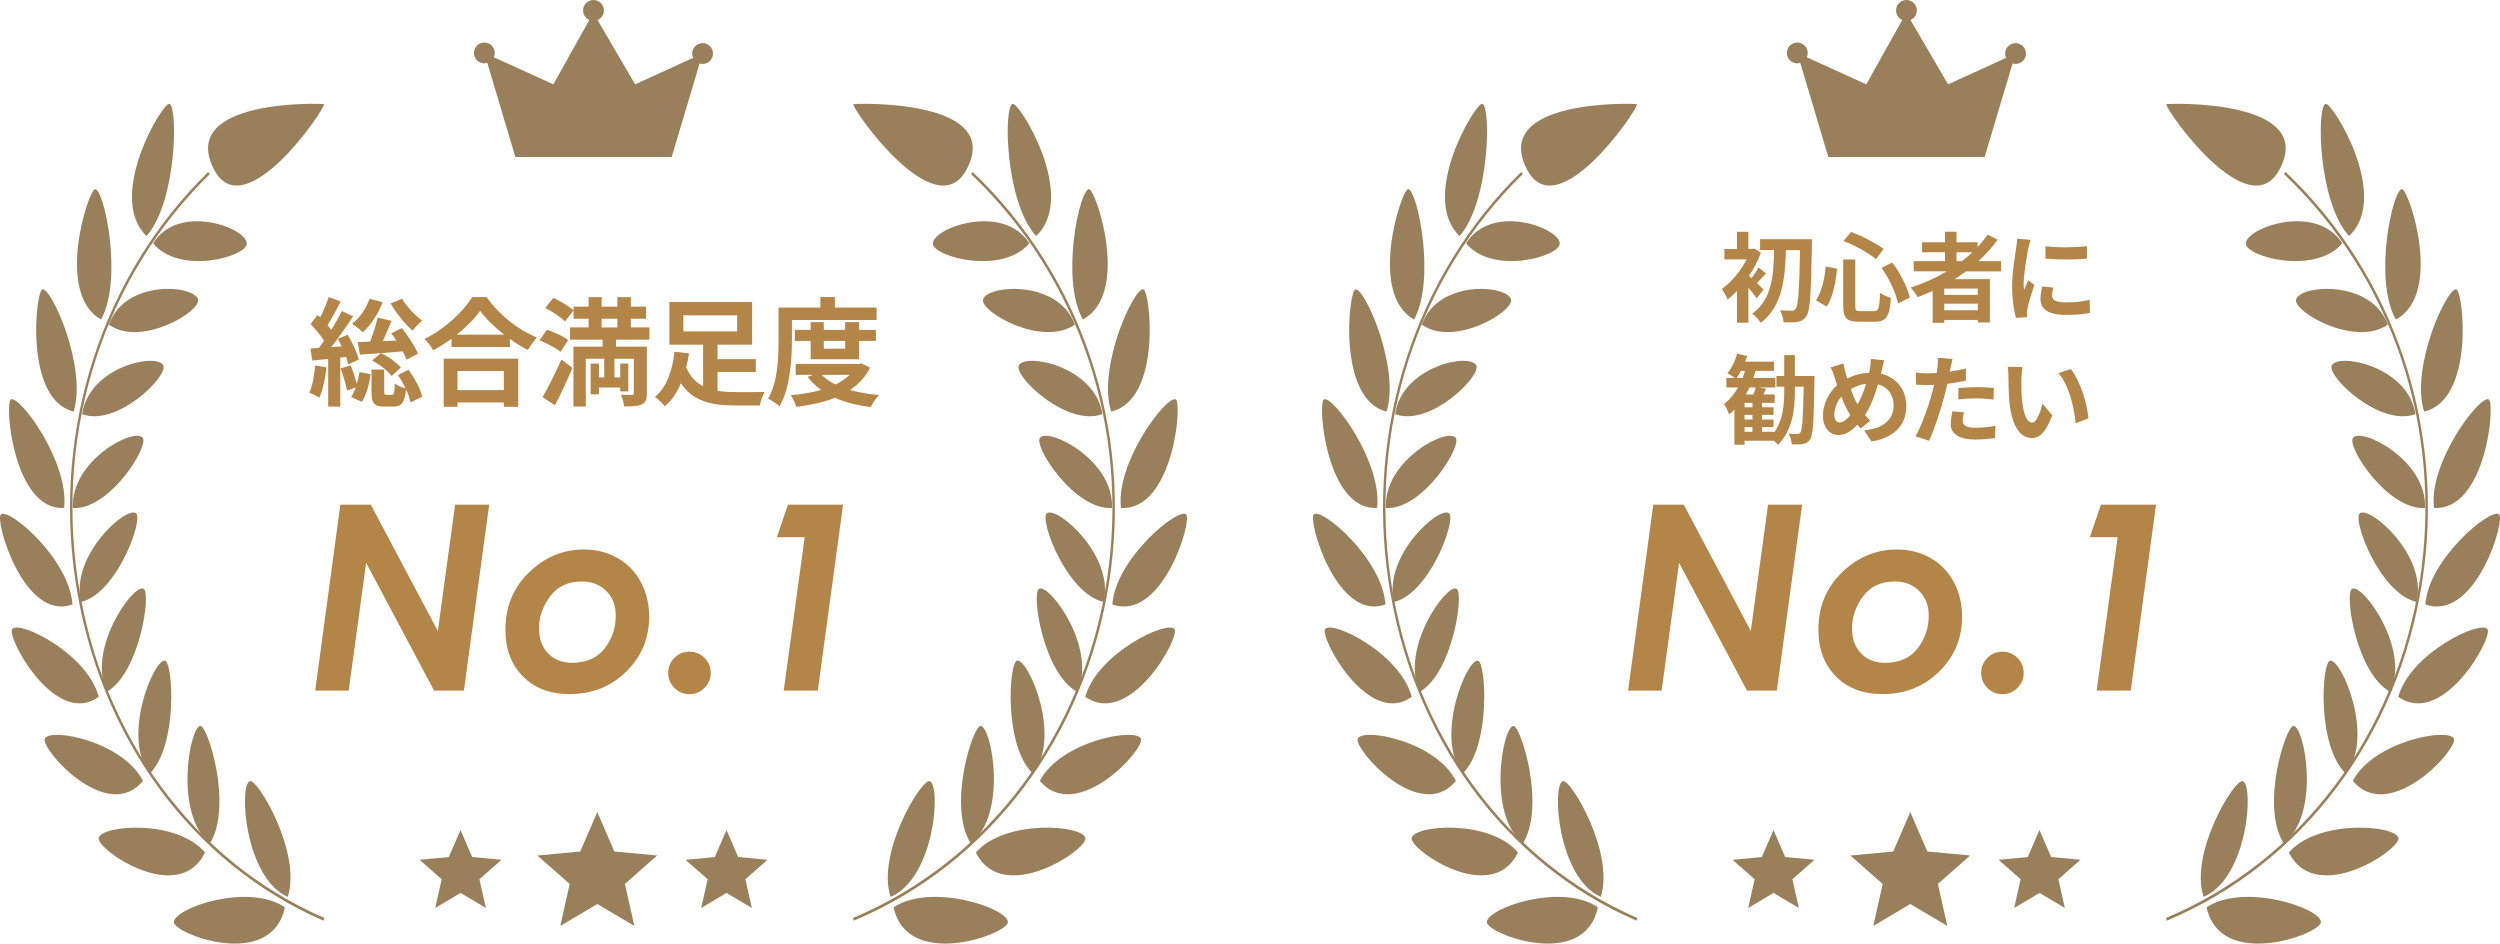 <?xml version="1.0" encoding="UTF-8"?>
<svg id="_レイヤー_2" data-name="レイヤー 2" xmlns="http://www.w3.org/2000/svg" viewBox="0 0 782.07 295.19">
  <defs>
    <style>
      .cls-1 {
        fill: #9a805a;
      }

      .cls-1, .cls-2 {
        stroke-width: 0px;
      }

      .cls-2 {
        fill: #b38546;
      }
    </style>
  </defs>
  <g id="_レイヤー_1-2" data-name="レイヤー 1">
    <g>
      <g>
        <path class="cls-2" d="M106.46,157.87h9.53l20.98,39.54,5.4-39.54h10.66l-7.91,58.17h-9.33l-21.25-39.98-5.46,39.98h-10.48l7.87-58.17Z"/>
        <path class="cls-2" d="M182.74,171.9c3.82,0,7.3.88,10.42,2.65,3.12,1.77,5.56,4.27,7.3,7.51,1.74,3.24,2.61,6.88,2.61,10.91,0,6.7-2.39,12.4-7.16,17.1-4.77,4.71-10.68,7.06-17.72,7.06-6.12,0-10.99-1.85-14.63-5.56-3.64-3.7-5.46-8.55-5.46-14.53,0-7.22,2.46-13.22,7.39-17.99,4.93-4.77,10.68-7.16,17.24-7.16ZM182.01,181.91c-4.32,0-7.63,1.55-9.93,4.65-2.3,3.1-3.45,6.45-3.45,10.06,0,3.22.94,5.81,2.82,7.77,1.88,1.96,4.39,2.95,7.52,2.95,4.45,0,7.84-1.5,10.17-4.49,2.33-2.99,3.49-6.41,3.49-10.26,0-3.16-.99-5.73-2.96-7.71-1.97-1.98-4.53-2.97-7.66-2.97Z"/>
        <path class="cls-2" d="M215.68,203.86c1.82,0,3.38.65,4.69,1.94s1.96,2.86,1.96,4.71-.65,3.38-1.96,4.69c-1.3,1.31-2.87,1.96-4.69,1.96s-3.41-.65-4.71-1.96c-1.29-1.3-1.94-2.87-1.94-4.69s.65-3.41,1.94-4.71c1.29-1.29,2.86-1.94,4.71-1.94Z"/>
        <path class="cls-2" d="M246.5,157.87h17.24l-7.91,58.17h-10.66l6.56-48h-8.69l3.45-10.16Z"/>
      </g>
      <g>
        <path class="cls-2" d="M102.11,114.91c-.37,3.49-1.14,7.12-2.2,9.48-.73-.48-2.31-1.21-3.16-1.54,1.03-2.13,1.54-5.44,1.84-8.52l3.53.59ZM106.45,111.87v15.32h-3.78v-14.91l-4.96.51-.59-3.78,2.61-.15c.55-.7,1.1-1.47,1.65-2.28-.99-1.65-2.72-3.64-4.19-5.18l2.13-2.9c.29.26.55.51.84.77,1.03-2.02,2.06-4.44,2.68-6.35l3.75,1.4c-1.29,2.5-2.83,5.33-4.11,7.42.4.48.81.99,1.14,1.47,1.29-2.06,2.46-4.11,3.31-5.91l3.53,1.65c-2.02,3.08-4.52,6.68-6.83,9.62l3.27-.22c-.4-.84-.81-1.62-1.21-2.35l3.08-1.29c1.47,2.5,2.98,5.69,3.45,7.79l-3.27,1.51c-.15-.7-.37-1.47-.66-2.35l-1.84.22ZM109.68,114.29c.73,1.8,1.47,4.04,1.95,5.8.37-1.21.62-2.5.81-3.67l3.49.59c-.37,2.97-1.29,6.46-2.68,8.7l-3.42-1.51c.55-.77,1.03-1.8,1.43-2.97l-2.72.92c-.29-1.84-1.18-4.7-1.98-6.91l3.12-.95ZM119.7,94.49c-1.36,3.67-3.71,7.2-6.17,9.44-.77-.74-2.42-2.02-3.38-2.64,2.39-1.84,4.37-4.77,5.44-7.82l4.11,1.03ZM127.2,112.53c-.26-.73-.7-1.65-1.21-2.61-4.77.4-9.7.77-13.37,1.03l-.73-3.93c1.14-.04,2.46-.07,3.89-.15.92-2.31,1.84-5.29,2.35-7.53l4.37,1.03c-.88,2.09-1.84,4.37-2.75,6.35l4.22-.18c-.51-.81-1.07-1.58-1.58-2.28l3.31-1.62c1.95,2.42,4.15,5.73,5.07,8.01l-3.56,1.87ZM127.78,115.69c1.95,2.61,3.75,5.99,4.3,8.41l-3.64,1.8c-.22-1.14-.73-2.61-1.43-4.08-.4,4.26-1.47,5.36-3.89,5.36h-2.9c-3.34,0-4-1.17-4-4.74v-6.83h3.97v6.79c0,.99.11,1.1.73,1.1h1.69c.66,0,.81-.44.88-3.53.7.62,2.28,1.21,3.38,1.51-.7-1.43-1.51-2.9-2.39-4.15l3.31-1.65ZM119.15,110.47c2.39,1.07,4.92,2.98,6.24,4.48l-2.86,2.68c-1.25-1.69-3.82-3.67-6.13-4.85l2.75-2.31ZM125.76,93.43c1.43,2.46,4.11,5.25,6.32,6.87-.99.74-2.31,2.2-3.01,3.16-2.31-2.02-5.18-5.58-6.87-8.52l3.56-1.51Z"/>
        <path class="cls-2" d="M152.25,92.95c3.93,5.62,9.88,10.28,15.72,12.63-1.07,1.14-2.06,2.57-2.83,3.93-1.87-.96-3.78-2.17-5.62-3.49v2.53h-18.29v-2.57c-1.8,1.32-3.75,2.53-5.69,3.6-.59-1.07-1.8-2.64-2.75-3.56,6.32-3.05,12.19-8.59,14.95-13.08h4.52ZM138.81,112.2h23.29v15.06h-4.48v-1.36h-14.51v1.36h-4.3v-15.06ZM157.72,104.7c-3.05-2.39-5.77-5.03-7.53-7.46-1.73,2.46-4.3,5.07-7.31,7.46h14.84ZM143.11,116.05v5.99h14.51v-5.99h-14.51Z"/>
        <path class="cls-2" d="M175.32,110.07c-1.36-1.17-4.26-2.68-6.54-3.6l2.31-3.31c2.24.7,5.18,2.06,6.65,3.23l-2.42,3.67ZM169.74,124.21c1.65-2.83,4-7.46,5.88-11.75l3.45,2.61c-1.65,3.93-3.56,8.15-5.47,11.72l-3.86-2.57ZM173.12,93.21c2.17.99,4.92,2.61,6.32,3.89l-2.72,3.45c-1.25-1.29-3.97-3.12-6.17-4.19l2.57-3.16ZM192.7,106.25v2.2h9.66v14.58c0,1.91-.37,2.9-1.62,3.49-1.25.59-3.01.62-5.51.62-.07-1.07-.51-2.61-.99-3.64,1.36.07,2.94.07,3.42.07.48-.04.62-.18.62-.59v-10.76h-6.06v5.84h1.8v-4.33h2.53v8.71h-2.53v-1.21h-6.65v2.13h-2.61v-9.62h2.61v4.33h1.65v-5.84h-5.77v14.95h-3.86v-18.73h9.11v-2.2h-10.21v-3.82h5.84v-2.72h-4.7v-3.78h4.7v-2.98h4.08v2.98h4.92v-2.98h4.22v2.98h4.77v3.78h-4.77v2.72h5.8v3.82h-10.47ZM188.21,102.43h4.92v-2.72h-4.92v2.72Z"/>
        <path class="cls-2" d="M224.47,122.26c1.76.29,3.71.4,5.69.4,1.58.04,7.02,0,9.04-.04-.59.99-1.29,3.01-1.51,4.22h-7.79c-7.38,0-13.08-1.32-16.9-6.94-1.21,2.83-2.79,5.36-5.03,7.2-.66-.88-2.17-2.31-3.08-2.97,3.97-3.12,5.58-9.11,6.1-14.1l4.55.51c-.22,1.43-.51,2.9-.88,4.37,1.18,2.9,3.05,4.74,5.29,5.91v-13h-10.54v-13.37h25.86v13.37h-10.8v4.52h11.97v4.04h-11.97v5.88ZM213.78,103.68h16.82v-5.03h-16.82v5.03Z"/>
        <path class="cls-2" d="M247.73,106.5c0,5.95-.55,14.95-3.89,20.6-.73-.73-2.57-1.95-3.56-2.39,3.05-5.22,3.27-12.86,3.27-18.22v-10.28h13.08v-3.27h4.55v3.27h13.04v3.89h-26.48v6.39ZM272.19,115.02c-1.47,2.94-3.64,5.21-6.28,6.98,2.68.77,5.73,1.29,9.04,1.58-.88.92-2.02,2.61-2.57,3.75-4.22-.51-7.97-1.47-11.17-2.9-3.6,1.43-7.71,2.31-12.08,2.86-.33-1.1-1.1-2.75-1.76-3.67,3.38-.29,6.61-.81,9.51-1.65-1.62-1.14-3.05-2.5-4.22-4.08l1.73-.62h-5.47v-3.42h19.8l.77-.18,2.72,1.36ZM253.6,112.38v-5.73h-4.96v-3.45h4.96v-2.42h4.11v2.42h6.68v-2.42h4.33v2.42h5.29v3.45h-5.29v5.73h-15.13ZM257.06,117.27c1.1,1.17,2.57,2.17,4.3,3.01,1.69-.81,3.2-1.84,4.41-3.01h-8.7ZM257.72,106.65v2.42h6.68v-2.42h-6.68Z"/>
      </g>
      <g>
        <polygon class="cls-1" points="198.44 289.66 186.86 282.8 175.28 289.66 178.22 276.53 168.11 267.63 181.51 266.38 186.85 254.02 192.18 266.37 205.59 267.62 195.48 276.52 198.44 289.66"/>
        <polygon class="cls-1" points="235.2 284.03 227.27 279.34 219.35 284.04 221.37 275.05 214.45 268.97 223.61 268.1 227.27 259.65 230.92 268.1 240.09 268.96 233.18 275.05 235.2 284.03"/>
        <polygon class="cls-1" points="152 284.03 144.07 279.34 136.15 284.04 138.17 275.05 131.24 268.97 140.41 268.1 144.06 259.65 147.71 268.1 156.88 268.96 149.97 275.05 152 284.03"/>
      </g>
      <path class="cls-1" d="M219.8,13.49c-1.8,0-3.26,1.46-3.26,3.26,0,.48.11.94.3,1.35l-18.16,8.28-11.75-20.12c1.17-.49,1.99-1.65,1.99-3,0-1.8-1.46-3.26-3.26-3.26s-3.26,1.46-3.26,3.26c0,1.34.81,2.48,1.96,2.98l-11.26,20.14-18.62-8.47c.19-.41.3-.86.3-1.35,0-1.8-1.46-3.26-3.26-3.26s-3.26,1.46-3.26,3.26,1.46,3.26,3.26,3.26c.32,0,.63-.06.93-.15l8.77,29.45h48.9l8.74-29.26c.3.09.6.15.93.15,1.8,0,3.26-1.46,3.26-3.26s-1.46-3.26-3.26-3.26Z"/>
      <g>
        <g>
          <path class="cls-1" d="M101.19,288.01c-41.33-17.93-70.34-57.67-77.59-106.31-7.12-47.7,8.41-95.51,41.53-127.9l.49.67c-32.91,32.18-48.34,79.68-41.27,127.07,7.21,48.32,36.04,87.82,77.11,105.63l-.27.83Z"/>
          <path class="cls-1" d="M77.2,76.23c.13-4.89-21.31-12.93-29.3-.13,8.26,10.08,29.2,4.2,29.3.13Z"/>
          <path class="cls-1" d="M52.99,32.48c2.77,1.06,2.25,30.72-7.14,41.36-12.81-12.34,5.18-42.11,7.14-41.36Z"/>
          <path class="cls-1" d="M61.96,93.77c-.89-4.64-22.83-6.54-27.9,7.77,9.83,7.15,28.63-3.91,27.9-7.77Z"/>
          <path class="cls-1" d="M29.79,59.16c2.86.23,8.73,28.18,1.85,40.79-14.6-8.03-3.91-40.96-1.85-40.79Z"/>
          <path class="cls-1" d="M51.11,114.36c-1.77-4.14-23.24.19-25.42,15.21,10.89,4.03,26.87-11.81,25.42-15.21Z"/>
          <path class="cls-1" d="M13.27,90.51c2.86-.57,14.02,24.4,9.77,38.24-15.51-3.69-11.91-37.81-9.77-38.24Z"/>
          <path class="cls-1" d="M44.66,136.98c-2.46-3.41-22.5,6.84-21.88,21.94,11.38.73,23.84-19.21,21.88-21.94Z"/>
          <path class="cls-1" d="M3.43,124.94c2.73-1.36,18.28,19.65,16.62,33.95-15.8.96-18.76-32.88-16.62-33.95Z"/>
          <path class="cls-1" d="M42.6,160.6c-2.93-2.54-20.65,13.09-17.27,27.71,11.21-2.62,19.55-25.74,17.27-27.71Z"/>
          <path class="cls-1" d="M.28,160.9c2.49-2.15,21.41,13.91,22.39,28.18-15.15,5.56-24.43-26.42-22.39-28.18Z"/>
          <path class="cls-1" d="M44.92,184.17c-3.23-1.62-17.72,18.73-11.58,32.28,10.37-5.83,14.02-31.05,11.58-32.28Z"/>
          <path class="cls-1" d="M3.8,196.8c2.1-2.9,23.45,7.51,27.09,21.18-13.58,9.85-28.9-18.68-27.09-21.18Z"/>
          <path class="cls-1" d="M51.62,206.67c-3.4-.69-13.67,23.62-4.83,35.38,8.94-8.77,7.32-34.87,4.83-35.38Z"/>
          <path class="cls-1" d="M14,231.08c1.52-3.56,24.39.75,30.71,13.2-11.2,13.63-32.07-10.03-30.71-13.2Z"/>
          <path class="cls-1" d="M62.7,227.08c-3.33.13-8.37,27.57,2.99,36.77,7.2-11.84-.72-36.86-2.99-36.77Z"/>
          <path class="cls-1" d="M30.86,262.17c.78-4.07,24.31-6.02,33.26,4.5-8.11,16.91-33.95-.89-33.26-4.5Z"/>
          <path class="cls-1" d="M78.15,244.37c-3.51,1.28-1.57,30.27,11.88,36.2,4.39-13.83-9.48-37.08-11.88-36.2Z"/>
          <path class="cls-1" d="M54.39,288.51c-.12-4.36,23.28-12.5,34.73-4.68-4.21,19.94-34.63,8.31-34.73,4.68Z"/>
          <path class="cls-1" d="M66.93,52.97c-11.46-22.3,34.36-20.61,34.42-20.37.38,1.52-24.99,38.73-34.42,20.37Z"/>
        </g>
        <g>
          <path class="cls-1" d="M267.11,288.01c42.57-17.93,72.44-57.67,79.92-106.31,7.33-47.7-8.66-95.51-42.77-127.9l-.5.67c33.9,32.18,49.79,79.68,42.5,127.07-7.43,48.32-37.12,87.82-79.42,105.63l.28.83Z"/>
          <path class="cls-1" d="M291.83,76.23c-.13-4.89,21.95-12.93,30.18-.13-8.51,10.08-30.07,4.2-30.18.13Z"/>
          <path class="cls-1" d="M316.75,32.48c-2.85,1.06-2.31,30.72,7.36,41.36,13.19-12.34-5.34-42.11-7.36-41.36Z"/>
          <path class="cls-1" d="M307.52,93.77c.91-4.64,23.51-6.54,28.73,7.77-10.12,7.15-29.49-3.91-28.73-7.77Z"/>
          <path class="cls-1" d="M340.65,59.16c-2.95.23-8.99,28.18-1.91,40.79,15.04-8.03,4.03-40.96,1.91-40.79Z"/>
          <path class="cls-1" d="M318.69,114.36c1.82-4.14,23.94.19,26.18,15.21-11.22,4.03-27.68-11.81-26.18-15.21Z"/>
          <path class="cls-1" d="M357.66,90.51c-2.95-.57-14.43,24.4-10.07,38.24,15.98-3.69,12.27-37.81,10.07-38.24Z"/>
          <path class="cls-1" d="M325.33,136.98c2.53-3.41,23.18,6.84,22.54,21.94-11.72.73-24.56-19.21-22.54-21.94Z"/>
          <path class="cls-1" d="M367.79,124.94c-2.81-1.36-18.82,19.65-17.12,33.95,16.27.96,19.32-32.88,17.12-33.95Z"/>
          <path class="cls-1" d="M327.46,160.6c3.02-2.54,21.26,13.09,17.78,27.71-11.54-2.62-20.13-25.74-17.78-27.71Z"/>
          <path class="cls-1" d="M371.04,160.9c-2.56-2.15-22.06,13.91-23.06,28.18,15.61,5.56,25.17-26.42,23.06-28.18Z"/>
          <path class="cls-1" d="M325.07,184.17c3.32-1.62,18.25,18.73,11.93,32.28-10.69-5.83-14.44-31.05-11.93-32.28Z"/>
          <path class="cls-1" d="M367.41,196.8c-2.16-2.9-24.15,7.51-27.9,21.18,13.99,9.85,29.76-18.68,27.9-21.18Z"/>
          <path class="cls-1" d="M318.17,206.67c3.5-.69,14.08,23.62,4.98,35.38-9.21-8.77-7.54-34.87-4.98-35.38Z"/>
          <path class="cls-1" d="M356.91,231.08c-1.57-3.56-25.12.75-31.63,13.2,11.54,13.63,33.03-10.03,31.63-13.2Z"/>
          <path class="cls-1" d="M306.76,227.08c3.43.13,8.62,27.57-3.08,36.77-7.41-11.84.74-36.86,3.08-36.77Z"/>
          <path class="cls-1" d="M339.54,262.17c-.8-4.07-25.04-6.02-34.26,4.5,8.35,16.91,34.97-.89,34.26-4.5Z"/>
          <path class="cls-1" d="M290.84,244.37c3.62,1.28,1.62,30.27-12.24,36.2-4.52-13.83,9.76-37.08,12.24-36.2Z"/>
          <path class="cls-1" d="M315.31,288.51c.12-4.36-23.98-12.5-35.77-4.68,4.34,19.94,35.67,8.31,35.77,4.68Z"/>
          <path class="cls-1" d="M302.4,52.97c11.8-22.3-35.39-20.61-35.45-20.37-.39,1.52,25.73,38.73,35.45,20.37Z"/>
        </g>
      </g>
    </g>
    <g>
      <g>
        <path class="cls-2" d="M517.19,157.87h9.53l20.98,39.54,5.4-39.54h10.65l-7.91,58.17h-9.33l-21.25-39.98-5.46,39.98h-10.48l7.87-58.17Z"/>
        <path class="cls-2" d="M593.48,171.9c3.82,0,7.3.88,10.42,2.65,3.12,1.77,5.56,4.27,7.29,7.51,1.74,3.24,2.61,6.88,2.61,10.91,0,6.7-2.39,12.4-7.16,17.1-4.77,4.71-10.68,7.06-17.71,7.06-6.12,0-10.99-1.85-14.63-5.56s-5.46-8.55-5.46-14.53c0-7.22,2.46-13.22,7.39-17.99,4.93-4.77,10.68-7.16,17.24-7.16ZM592.74,181.91c-4.32,0-7.63,1.55-9.93,4.65-2.3,3.1-3.45,6.45-3.45,10.06,0,3.22.94,5.81,2.82,7.77,1.88,1.96,4.39,2.95,7.52,2.95,4.45,0,7.84-1.5,10.17-4.49,2.33-2.99,3.49-6.41,3.49-10.26,0-3.16-.99-5.73-2.96-7.71-1.97-1.98-4.53-2.97-7.66-2.97Z"/>
        <path class="cls-2" d="M626.42,203.86c1.82,0,3.38.65,4.69,1.94,1.3,1.29,1.96,2.86,1.96,4.71s-.65,3.38-1.96,4.69-2.87,1.96-4.69,1.96-3.41-.65-4.71-1.96c-1.29-1.3-1.94-2.87-1.94-4.69s.65-3.41,1.94-4.71c1.29-1.29,2.86-1.94,4.71-1.94Z"/>
        <path class="cls-2" d="M657.23,157.87h17.24l-7.91,58.17h-10.66l6.56-48h-8.69l3.46-10.16Z"/>
      </g>
      <g>
        <path class="cls-2" d="M549.54,93.34c-.58-.88-1.59-2.16-2.59-3.32v10.95h-3.57v-9.94c-.98,1.04-1.95,1.92-2.93,2.68-.33-.88-1.28-2.65-1.86-3.29,2.99-2.07,5.94-5.64,7.8-9.27h-6.95v-3.26h3.93v-5.37h3.57v5.37h1.31l.58-.15,2.04,1.34c-.91,2.5-2.23,4.97-3.75,7.23.24.21.52.46.82.73.79-1.04,1.68-2.44,2.2-3.38l2.32,1.92c-1.07,1.04-2.01,2.13-2.84,2.99.91.85,1.74,1.68,2.07,2.01l-2.16,2.77ZM566.85,74.83s0,1.34-.03,1.83c-.27,15.24-.55,20.55-1.71,22.19-.82,1.22-1.58,1.62-2.74,1.83-1.1.21-2.77.18-4.42.15-.06-1.07-.49-2.68-1.13-3.75,1.58.12,3.02.12,3.75.12.49,0,.79-.12,1.13-.58.85-1.01,1.19-5.91,1.4-18.38h-4.42c-.24,8.81-1.07,17.59-7.87,22.74-.61-.98-1.74-2.16-2.68-2.87,6.25-4.39,6.71-12.1,6.86-19.88h-4.39v-3.41h16.25Z"/>
        <path class="cls-2" d="M574.71,84.07c-.46,4.18-1.25,8.84-3.26,11.83l-3.38-1.95c1.8-2.62,2.68-6.55,3.08-10.61l3.57.73ZM580.38,81.17v14.48c0,1.46.21,1.68,1.65,1.68h4.18c1.49,0,1.74-.95,1.95-5.73.85.67,2.38,1.31,3.38,1.58-.4,5.67-1.37,7.47-5.03,7.47h-4.97c-3.87,0-4.94-1.19-4.94-5v-14.48h3.78ZM579.04,72.57c3.6,1.28,7.8,3.54,10.21,5.3l-2.38,3.2c-2.35-1.95-6.58-4.3-10.15-5.67l2.32-2.84ZM591.93,82.12c2.59,3.35,4.76,7.8,5.52,10.98l-3.69,1.83c-.61-3.11-2.74-7.77-5.15-11.13l3.32-1.68Z"/>
        <path class="cls-2" d="M615.02,84.89c-1.19.85-2.35,1.65-3.6,2.44h11.07v13.54h-3.78v-.79h-10.49v.91h-3.63v-9.97c-1.52.67-3.11,1.34-4.67,1.92-.46-.79-1.52-2.26-2.23-2.99,3.99-1.25,7.84-2.99,11.34-5.06h-10.37v-3.2h9.79v-2.77h-7.17v-3.14h7.17v-3.29h3.6v3.29h6.62v1.49c1.16-1.25,2.2-2.53,3.14-3.87l3.11,1.59c-1.74,2.41-3.78,4.66-6.01,6.71h7.07v3.2h-10.97ZM618.71,90.29h-10.49v1.95h10.49v-1.95ZM618.71,97.06v-2.07h-10.49v2.07h10.49ZM612.06,81.69h1.68c1.16-.88,2.26-1.8,3.29-2.77h-4.97v2.77Z"/>
        <path class="cls-2" d="M635.24,75.04c-.24.61-.61,2.13-.73,2.68-.43,2.01-1.46,8.05-1.46,11.07,0,.58.03,1.31.12,1.95.43-1.07.91-2.07,1.34-3.05l1.89,1.46c-.85,2.53-1.86,5.79-2.16,7.41-.09.43-.18,1.1-.18,1.4.03.33.03.82.06,1.25l-3.48.24c-.61-2.1-1.19-5.79-1.19-9.88,0-4.54.92-9.63,1.25-11.95.12-.85.3-2.01.3-2.96l4.24.37ZM642.31,89.95c-.24.98-.37,1.71-.37,2.53,0,1.34,1.16,2.13,4.21,2.13,2.71,0,4.94-.24,7.56-.79l.09,4.08c-1.95.37-4.39.61-7.8.61-5.21,0-7.68-1.89-7.68-4.97,0-1.25.21-2.53.52-3.93l3.47.33ZM652.86,77.02v3.9c-3.72.34-9.18.34-12.96,0l-.03-3.9c3.72.52,9.73.4,12.99,0Z"/>
        <path class="cls-2" d="M567.64,117.61s-.03,1.16-.03,1.59c-.21,12.5-.43,16.89-1.34,18.23-.67.98-1.31,1.25-2.23,1.46-.88.18-2.17.15-3.51.12-.09-1.01-.43-2.41-.98-3.35,1.16.12,2.13.12,2.68.12.46,0,.73-.12,1.01-.52.55-.82.82-4.42,1.01-14.3h-2.77v1.4c0,6.16-.76,12.01-5.24,16.8-.34-.4-.82-.85-1.31-1.28h-9.18v1.25h-3.17v-10.98c-.52.52-1.1,1.04-1.68,1.49-.24-.79-1.04-2.47-1.55-3.26,1.74-1.34,3.2-3.11,4.36-5.18h-3.66v-2.99h2.65c-.7-.49-1.74-1.13-2.35-1.46,1.34-1.52,2.47-3.87,3.08-6.1l3.14.7c-.18.61-.37,1.19-.61,1.8h9.02v2.87h-5.79c-.21.73-.43,1.46-.7,2.2h6.89v2.99h-5.09l2.19.4c-.27.64-.55,1.25-.82,1.8h3.51v2.62h-3.96v1.37h3.6v2.38h-3.6v1.46h3.6v2.38h-3.6v1.46h3.96c2.62-3.93,2.99-8.38,2.99-12.71v-1.4h-2.44v-3.35h2.44v-6.52h3.32v6.52h6.16ZM545.14,118.23c.27-.7.52-1.43.73-2.2h-1.22c-.43.82-.91,1.55-1.37,2.2h1.86ZM548.22,126.03h-2.47v1.37h2.47v-1.37ZM548.22,129.78h-2.47v1.46h2.47v-1.46ZM545.75,135.08h2.47v-1.46h-2.47v1.46ZM547.27,121.21c-.37.76-.73,1.49-1.13,2.2h2.38c.27-.73.55-1.52.73-2.2h-1.98Z"/>
        <path class="cls-2" d="M588.42,116.91c4.73,1.07,7.93,4.88,7.93,10.18,0,6.4-4.57,10.06-10.88,11.01l-2.32-3.48c6.65-.58,9.24-3.96,9.24-7.74,0-3.35-1.83-5.82-4.88-6.65-1.04,3.51-2.35,6.98-4.08,9.6.55.64,1.1,1.25,1.65,1.8l-3.02,2.41c-.37-.4-.73-.79-1.04-1.19-2.04,2.19-3.72,3.23-5.94,3.23-2.5,0-4.82-2.13-4.82-6.04,0-3.48,1.74-7.13,4.45-9.54-.27-.79-.55-1.62-.79-2.44-.33-1.1-.7-2.04-1.22-3.14l3.96-1.22c.18.98.43,1.98.67,2.87.15.58.33,1.22.55,1.86,2.29-1.19,4.51-1.71,6.83-1.8.12-.52.21-1.01.3-1.46.15-.88.24-2.17.21-2.87l4.18.4c-.24.82-.52,2.29-.7,3.05l-.27,1.16ZM578.82,129.87c-.95-1.46-1.92-3.51-2.81-5.79-1.4,1.68-2.19,3.81-2.19,5.67,0,1.46.61,2.41,1.71,2.41s2.2-.92,3.29-2.29ZM578.97,121.73c.67,1.86,1.43,3.6,2.13,4.79,1.07-1.92,1.98-4.24,2.68-6.46-1.83.21-3.41.82-4.82,1.68Z"/>
        <path class="cls-2" d="M615.01,119.08c-1.8.4-3.84.73-5.85.98-.27,1.31-.58,2.65-.92,3.87-1.1,4.24-3.14,10.43-4.79,13.96l-4.24-1.4c1.8-3.02,4.09-9.36,5.21-13.6.21-.79.43-1.65.64-2.5-.7.03-1.37.06-1.98.06-1.46,0-2.59-.06-3.66-.12l-.09-3.78c1.55.18,2.56.24,3.81.24.88,0,1.77-.03,2.68-.09.12-.67.21-1.25.27-1.74.15-1.13.18-2.35.12-3.05l4.6.37c-.21.82-.49,2.17-.64,2.83l-.24,1.16c1.71-.27,3.42-.61,5.06-1.01v3.81ZM614.4,128.99c-.24.85-.43,1.86-.43,2.53,0,1.31.76,2.29,3.99,2.29,2.01,0,4.12-.21,6.28-.61l-.15,3.87c-1.71.21-3.75.43-6.16.43-5.09,0-7.68-1.77-7.68-4.82,0-1.37.27-2.83.52-4.02l3.63.33ZM612.64,121.4c1.68-.15,3.84-.3,5.79-.3,1.71,0,3.54.09,5.3.27l-.09,3.63c-1.49-.18-3.35-.37-5.18-.37-2.1,0-3.93.09-5.82.33v-3.57Z"/>
        <path class="cls-2" d="M632.34,118.47c-.03,1.95,0,4.24.18,6.4.43,4.36,1.34,7.32,3.23,7.32,1.43,0,2.62-3.54,3.2-5.91l3.05,3.66c-2.01,5.24-3.9,7.1-6.34,7.1-3.29,0-6.19-2.99-7.04-11.1-.27-2.77-.33-6.28-.33-8.14,0-.85-.03-2.13-.21-3.05l4.63.06c-.21,1.07-.37,2.84-.37,3.66ZM653.31,130.88l-3.99,1.52c-.46-4.85-2.07-11.95-5.37-15.67l3.84-1.28c2.87,3.51,5.18,10.79,5.52,15.43Z"/>
      </g>
      <g>
        <polygon class="cls-1" points="609.18 289.66 597.59 282.8 586.02 289.66 588.96 276.53 578.84 267.63 592.25 266.38 597.59 254.02 602.92 266.37 616.33 267.62 606.22 276.52 609.18 289.66"/>
        <polygon class="cls-1" points="645.94 284.03 638.01 279.34 630.09 284.04 632.11 275.05 625.18 268.97 634.35 268.1 638.01 259.65 641.66 268.1 650.83 268.96 643.92 275.05 645.94 284.03"/>
        <polygon class="cls-1" points="562.73 284.03 554.81 279.34 546.88 284.04 548.9 275.05 541.98 268.97 551.15 268.1 554.8 259.65 558.45 268.1 567.62 268.96 560.71 275.05 562.73 284.03"/>
      </g>
      <path class="cls-1" d="M630.53,13.49c-1.8,0-3.26,1.46-3.26,3.26,0,.48.11.94.3,1.35l-18.16,8.28-11.75-20.12c1.17-.49,1.99-1.65,1.99-3,0-1.8-1.46-3.26-3.26-3.26s-3.26,1.46-3.26,3.26c0,1.34.81,2.48,1.96,2.98l-11.26,20.14-18.62-8.47c.19-.41.3-.86.3-1.35,0-1.8-1.46-3.26-3.26-3.26s-3.26,1.46-3.26,3.26,1.46,3.26,3.26,3.26c.32,0,.63-.06.93-.15l8.77,29.45h48.9l8.74-29.26c.3.09.6.15.93.15,1.8,0,3.26-1.46,3.26-3.26s-1.46-3.26-3.26-3.26Z"/>
      <g>
        <g>
          <path class="cls-1" d="M511.93,288.01c-41.33-17.93-70.34-57.67-77.59-106.31-7.12-47.7,8.41-95.51,41.53-127.9l.49.67c-32.91,32.18-48.34,79.68-41.27,127.07,7.21,48.32,36.04,87.82,77.11,105.63l-.27.83Z"/>
          <path class="cls-1" d="M487.93,76.23c.13-4.89-21.31-12.93-29.3-.13,8.26,10.08,29.2,4.2,29.3.13Z"/>
          <path class="cls-1" d="M463.73,32.48c2.77,1.06,2.25,30.72-7.14,41.36-12.81-12.34,5.18-42.11,7.14-41.36Z"/>
          <path class="cls-1" d="M472.69,93.77c-.89-4.64-22.83-6.54-27.9,7.77,9.83,7.15,28.63-3.91,27.9-7.77Z"/>
          <path class="cls-1" d="M440.52,59.16c2.86.23,8.73,28.18,1.85,40.79-14.6-8.03-3.91-40.96-1.85-40.79Z"/>
          <path class="cls-1" d="M461.85,114.36c-1.77-4.14-23.24.19-25.42,15.21,10.89,4.03,26.87-11.81,25.42-15.21Z"/>
          <path class="cls-1" d="M424.01,90.51c2.86-.57,14.02,24.4,9.77,38.24-15.51-3.69-11.91-37.81-9.77-38.24Z"/>
          <path class="cls-1" d="M455.4,136.98c-2.46-3.41-22.5,6.84-21.88,21.94,11.38.73,23.84-19.21,21.88-21.94Z"/>
          <path class="cls-1" d="M414.17,124.94c2.73-1.36,18.28,19.65,16.62,33.95-15.8.96-18.76-32.88-16.62-33.95Z"/>
          <path class="cls-1" d="M453.33,160.6c-2.93-2.54-20.65,13.09-17.27,27.71,11.21-2.62,19.55-25.74,17.27-27.71Z"/>
          <path class="cls-1" d="M411.02,160.9c2.49-2.15,21.41,13.91,22.39,28.18-15.15,5.56-24.43-26.42-22.39-28.18Z"/>
          <path class="cls-1" d="M455.65,184.17c-3.23-1.62-17.72,18.73-11.58,32.28,10.37-5.83,14.02-31.05,11.58-32.28Z"/>
          <path class="cls-1" d="M414.54,196.8c2.1-2.9,23.45,7.51,27.09,21.18-13.58,9.85-28.9-18.68-27.09-21.18Z"/>
          <path class="cls-1" d="M462.36,206.67c-3.4-.69-13.67,23.62-4.83,35.38,8.94-8.77,7.32-34.87,4.83-35.38Z"/>
          <path class="cls-1" d="M424.74,231.08c1.52-3.56,24.39.75,30.71,13.2-11.2,13.63-32.07-10.03-30.71-13.2Z"/>
          <path class="cls-1" d="M473.44,227.08c-3.33.13-8.37,27.57,2.99,36.77,7.2-11.84-.72-36.86-2.99-36.77Z"/>
          <path class="cls-1" d="M441.6,262.17c.78-4.07,24.31-6.02,33.26,4.5-8.11,16.91-33.95-.89-33.26-4.5Z"/>
          <path class="cls-1" d="M488.89,244.37c-3.51,1.28-1.57,30.27,11.88,36.2,4.39-13.83-9.48-37.08-11.88-36.2Z"/>
          <path class="cls-1" d="M465.13,288.51c-.12-4.36,23.28-12.5,34.73-4.68-4.21,19.94-34.63,8.31-34.73,4.68Z"/>
          <path class="cls-1" d="M477.67,52.97c-11.46-22.3,34.36-20.61,34.42-20.37.38,1.52-24.99,38.73-34.42,20.37Z"/>
        </g>
        <g>
          <path class="cls-1" d="M677.85,288.01c42.57-17.93,72.44-57.67,79.92-106.31,7.33-47.7-8.66-95.51-42.77-127.9l-.5.67c33.9,32.18,49.79,79.68,42.5,127.07-7.43,48.32-37.12,87.82-79.42,105.63l.28.83Z"/>
          <path class="cls-1" d="M702.56,76.23c-.13-4.89,21.95-12.93,30.18-.13-8.51,10.08-30.07,4.2-30.18.13Z"/>
          <path class="cls-1" d="M727.49,32.48c-2.85,1.06-2.31,30.72,7.36,41.36,13.19-12.34-5.34-42.11-7.36-41.36Z"/>
          <path class="cls-1" d="M718.26,93.77c.91-4.64,23.51-6.54,28.73,7.77-10.12,7.15-29.49-3.91-28.73-7.77Z"/>
          <path class="cls-1" d="M751.39,59.16c-2.95.23-8.99,28.18-1.91,40.79,15.04-8.03,4.03-40.96,1.91-40.79Z"/>
          <path class="cls-1" d="M729.43,114.36c1.82-4.14,23.94.19,26.18,15.21-11.22,4.03-27.68-11.81-26.18-15.21Z"/>
          <path class="cls-1" d="M768.4,90.51c-2.95-.57-14.43,24.4-10.07,38.24,15.98-3.69,12.27-37.81,10.07-38.24Z"/>
          <path class="cls-1" d="M736.07,136.98c2.53-3.41,23.18,6.84,22.54,21.94-11.72.73-24.56-19.21-22.54-21.94Z"/>
          <path class="cls-1" d="M778.53,124.94c-2.81-1.36-18.82,19.65-17.12,33.95,16.27.96,19.32-32.88,17.12-33.95Z"/>
          <path class="cls-1" d="M738.2,160.6c3.02-2.54,21.26,13.09,17.78,27.71-11.54-2.62-20.13-25.74-17.78-27.71Z"/>
          <path class="cls-1" d="M781.78,160.9c-2.56-2.15-22.06,13.91-23.06,28.18,15.61,5.56,25.17-26.42,23.06-28.18Z"/>
          <path class="cls-1" d="M735.81,184.17c3.32-1.62,18.25,18.73,11.93,32.28-10.69-5.83-14.44-31.05-11.93-32.28Z"/>
          <path class="cls-1" d="M778.15,196.8c-2.16-2.9-24.15,7.51-27.9,21.18,13.99,9.85,29.76-18.68,27.9-21.18Z"/>
          <path class="cls-1" d="M728.9,206.67c3.5-.69,14.08,23.62,4.98,35.38-9.21-8.77-7.54-34.87-4.98-35.38Z"/>
          <path class="cls-1" d="M767.65,231.08c-1.57-3.56-25.12.75-31.63,13.2,11.54,13.63,33.03-10.03,31.63-13.2Z"/>
          <path class="cls-1" d="M717.49,227.08c3.43.13,8.62,27.57-3.08,36.77-7.41-11.84.74-36.86,3.08-36.77Z"/>
          <path class="cls-1" d="M750.28,262.17c-.8-4.07-25.04-6.02-34.26,4.5,8.35,16.91,34.97-.89,34.26-4.5Z"/>
          <path class="cls-1" d="M701.58,244.37c3.62,1.28,1.62,30.27-12.24,36.2-4.52-13.83,9.76-37.08,12.24-36.2Z"/>
          <path class="cls-1" d="M726.05,288.51c.12-4.36-23.98-12.5-35.77-4.68,4.34,19.94,35.67,8.31,35.77,4.68Z"/>
          <path class="cls-1" d="M713.13,52.97c11.8-22.3-35.39-20.61-35.45-20.37-.39,1.52,25.73,38.73,35.45,20.37Z"/>
        </g>
      </g>
    </g>
  </g>
</svg>